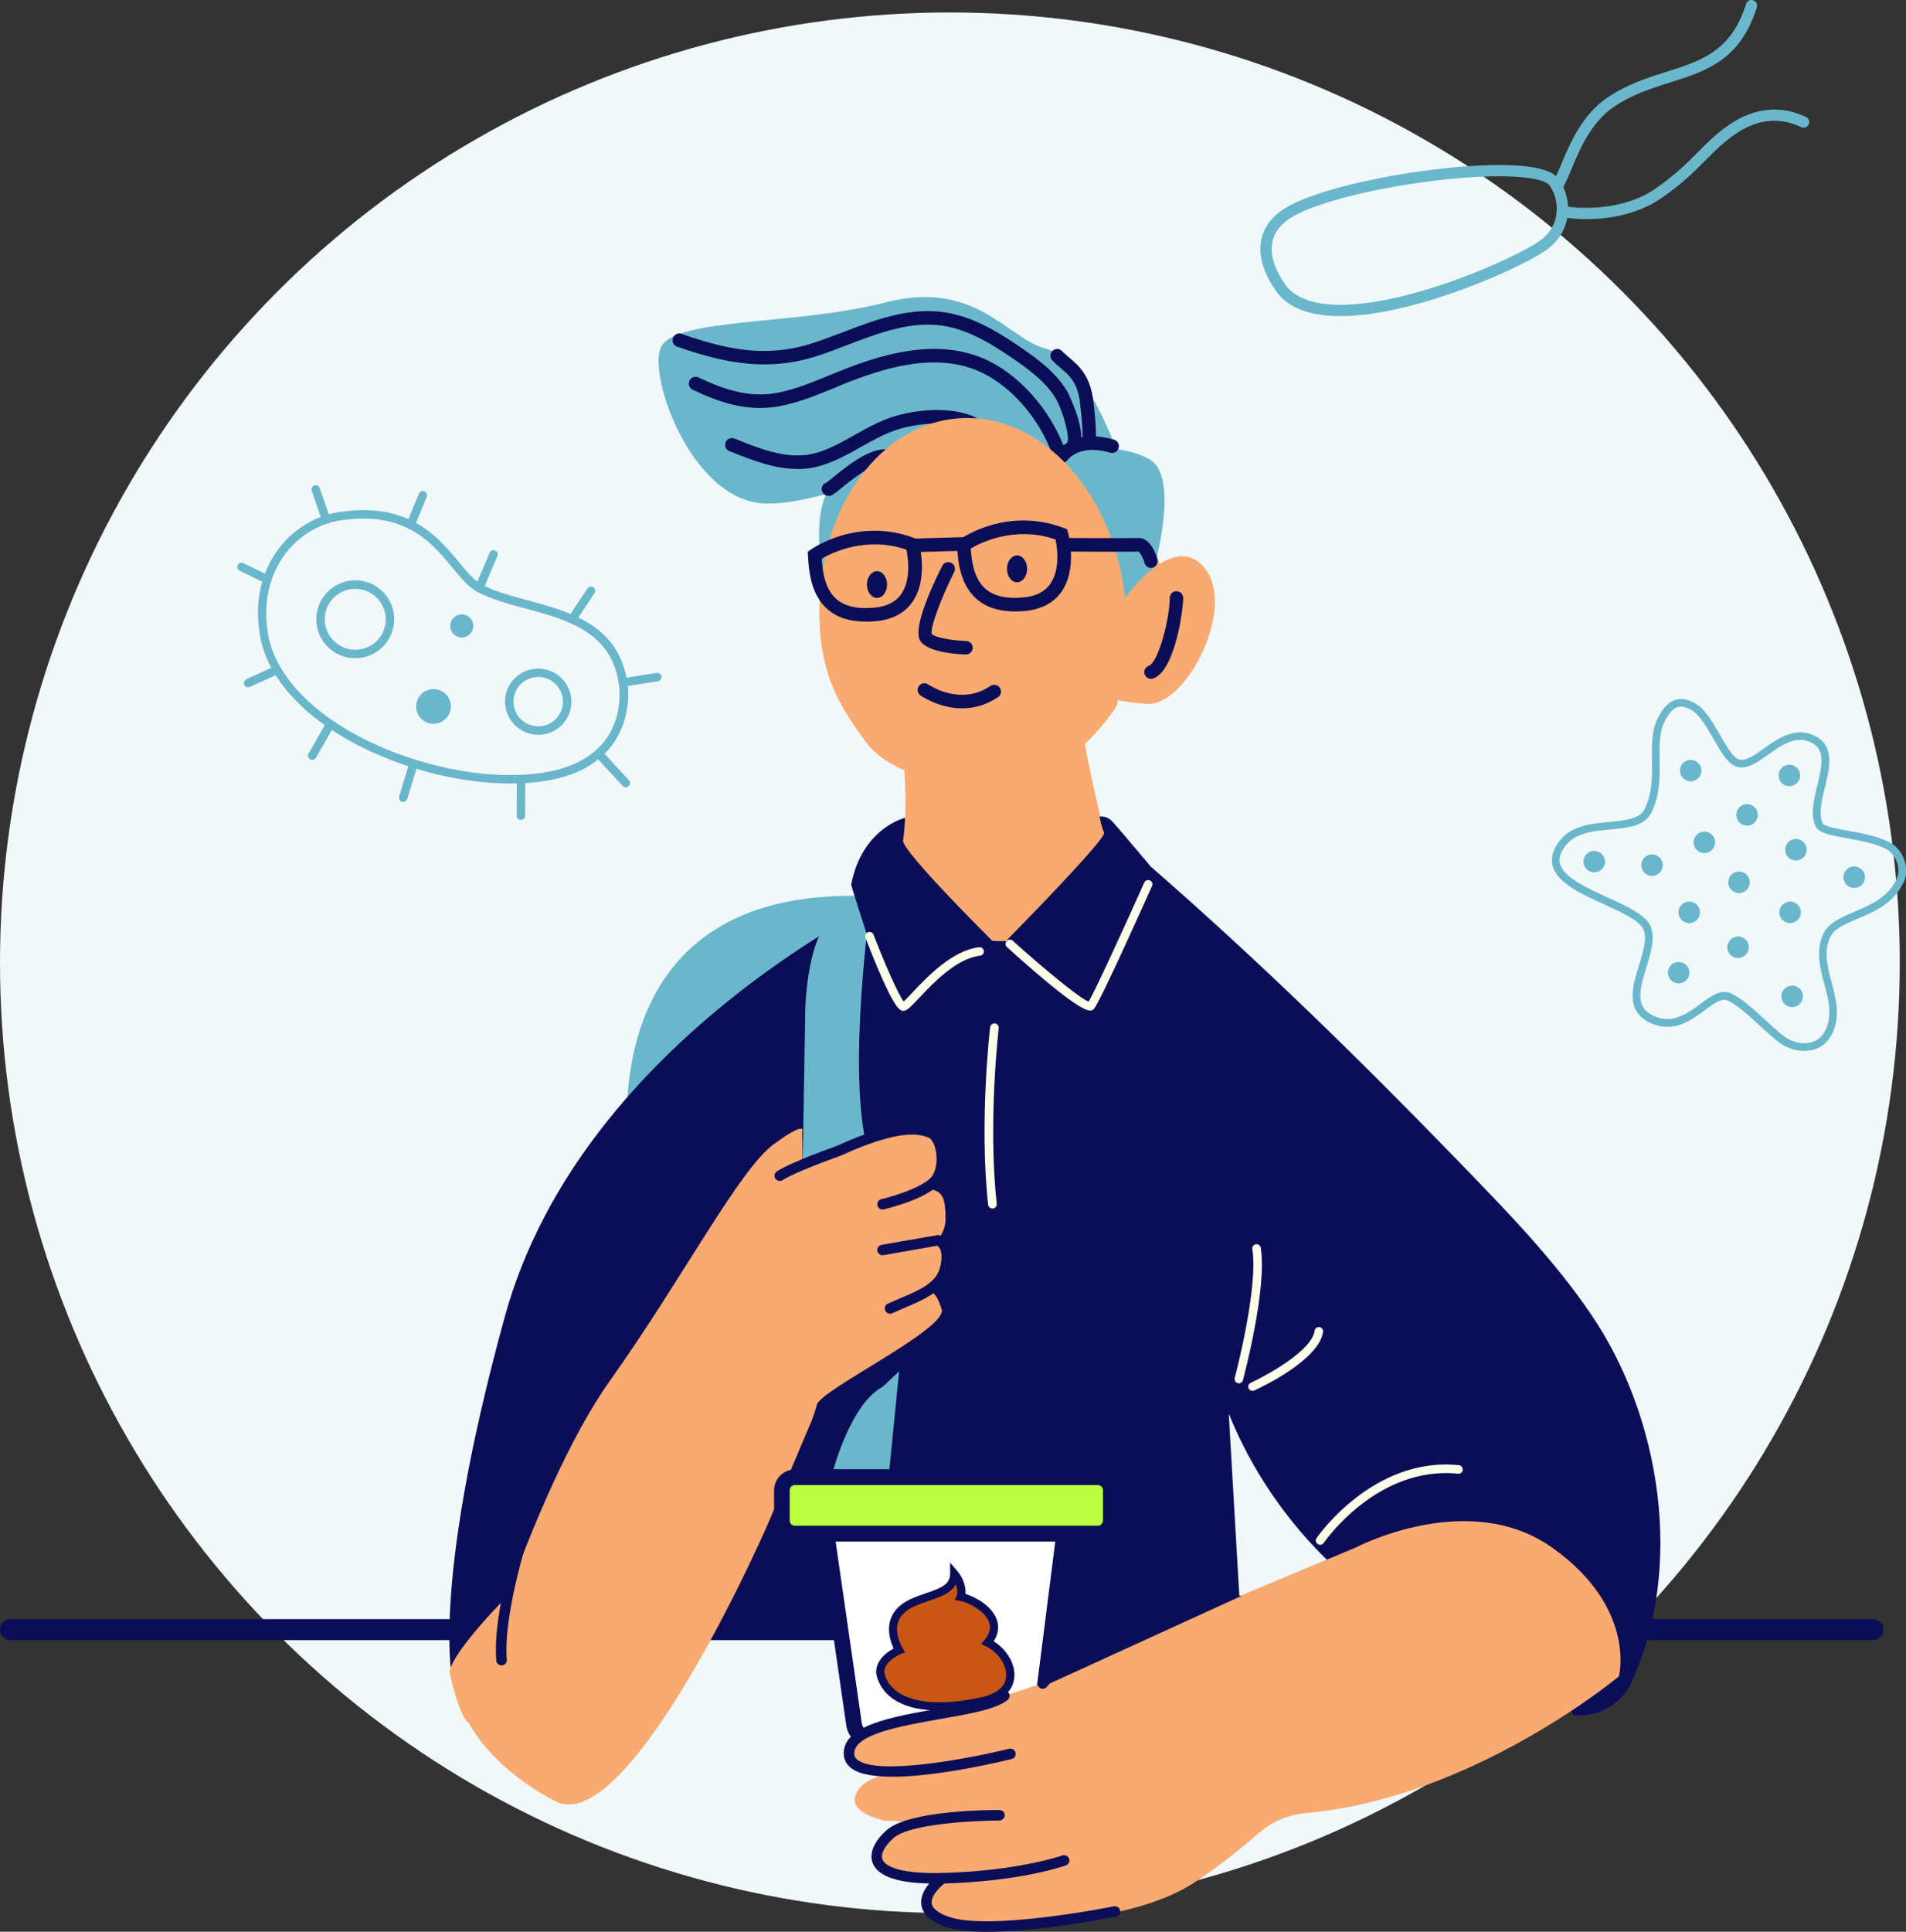 <svg width="306" height="310" viewBox="0 0 306 310" fill="none" xmlns="http://www.w3.org/2000/svg">
<rect x="0" y="0" width="306" height="310" fill="#333333" stroke="none"/>
<circle cx="152.5" cy="154.5" r="152.5" fill="#F0F8FA"/>
<g clip-path="url(#clip0_3501_2426)">
<path d="M100.726 184.396C100.671 180.098 96.588 141.305 140.827 143.878L100.726 184.396Z" fill="#6AB7CC"/>
<path d="M41.416 99.063C41.129 89.371 47.691 83.253 54.322 82.199C65.57 80.419 70.283 86.114 73.722 90.261C74.996 91.794 76.092 93.122 77.27 93.765C79.298 94.86 81.888 95.572 84.641 96.311C91.492 98.173 99.26 100.267 100.712 109.411C100.794 109.918 100.835 110.465 100.863 111.026C100.945 113.874 100.232 123.332 87.491 125.331C79.271 126.631 68.475 124.783 59.337 120.512C49.267 115.817 42.841 108.987 41.704 101.787C41.553 100.87 41.471 99.953 41.444 99.049L41.416 99.063ZM99.479 111.067C99.465 110.561 99.424 110.054 99.342 109.616C98.04 101.349 91.04 99.446 84.271 97.625C81.435 96.859 78.764 96.133 76.599 94.956C75.202 94.19 74.023 92.766 72.653 91.124C69.242 87.003 64.995 81.884 54.514 83.54C48.472 84.498 42.485 90.111 42.759 99.022C42.786 99.857 42.869 100.719 43.006 101.581C44.074 108.33 50.226 114.777 59.871 119.28C68.79 123.442 79.271 125.235 87.244 123.989C98.575 122.196 99.561 114.353 99.465 111.067H99.479Z" fill="#6AB7CC"/>
<path d="M39.155 109.63C39.155 109.37 39.292 109.11 39.553 108.986L44.197 106.879C44.54 106.728 44.937 106.879 45.101 107.221C45.252 107.563 45.101 107.96 44.759 108.124L40.114 110.232C39.772 110.383 39.374 110.232 39.21 109.89C39.169 109.808 39.155 109.712 39.155 109.63Z" fill="#6AB7CC"/>
<path d="M38.101 91C38.101 90.891 38.114 90.781 38.169 90.685C38.334 90.343 38.745 90.206 39.073 90.371L43.225 92.396C43.567 92.561 43.704 92.971 43.54 93.3C43.375 93.642 42.964 93.779 42.635 93.614L38.484 91.589C38.251 91.479 38.114 91.246 38.101 91Z" fill="#6AB7CC"/>
<path d="M50.006 78.544C50.006 78.256 50.17 77.983 50.458 77.887C50.814 77.763 51.198 77.955 51.321 78.311L53.006 83.156C53.13 83.512 52.938 83.895 52.582 84.019C52.225 84.142 51.842 83.95 51.718 83.594L50.033 78.749C50.033 78.749 49.992 78.612 49.992 78.544H50.006Z" fill="#6AB7CC"/>
<path d="M65.228 84.251C65.228 84.156 65.228 84.06 65.282 83.978L67.255 79.214C67.392 78.872 67.803 78.708 68.146 78.845C68.488 78.982 68.653 79.392 68.516 79.734L66.543 84.498C66.406 84.84 65.995 85.004 65.652 84.867C65.392 84.758 65.241 84.525 65.228 84.265V84.251Z" fill="#6AB7CC"/>
<path d="M76.257 94.381C76.257 94.285 76.27 94.189 76.312 94.093L78.613 88.701C78.764 88.358 79.161 88.194 79.504 88.345C79.846 88.495 80.011 88.892 79.86 89.234L77.558 94.627C77.408 94.969 77.01 95.133 76.668 94.983C76.421 94.873 76.257 94.641 76.257 94.381Z" fill="#6AB7CC"/>
<path d="M91.162 99.391C91.162 99.254 91.189 99.117 91.272 98.994L94.313 94.436C94.519 94.121 94.943 94.039 95.258 94.244C95.574 94.45 95.656 94.874 95.45 95.189L92.409 99.746C92.203 100.061 91.779 100.143 91.463 99.938C91.272 99.815 91.162 99.61 91.162 99.391Z" fill="#6AB7CC"/>
<path d="M99.342 109.534C99.342 109.192 99.575 108.891 99.917 108.85L105.425 107.987C105.795 107.933 106.151 108.179 106.206 108.549C106.261 108.918 106.014 109.274 105.644 109.329L100.136 110.191C99.766 110.246 99.424 109.999 99.356 109.63C99.356 109.602 99.356 109.575 99.356 109.548L99.342 109.534Z" fill="#6AB7CC"/>
<path d="M95.438 120.964C95.438 120.772 95.506 120.581 95.657 120.444C95.931 120.184 96.369 120.211 96.616 120.485L100.959 125.193C101.219 125.467 101.192 125.905 100.918 126.151C100.644 126.412 100.205 126.384 99.959 126.11L95.616 121.402C95.506 121.279 95.438 121.115 95.438 120.964Z" fill="#6AB7CC"/>
<path d="M82.942 130.915C82.942 130.915 82.942 130.901 82.942 130.887L82.984 125.029C82.984 124.66 83.299 124.345 83.668 124.359C84.038 124.359 84.353 124.66 84.34 125.043L84.299 130.901C84.299 131.271 83.984 131.585 83.614 131.572C83.244 131.572 82.942 131.271 82.942 130.915Z" fill="#6AB7CC"/>
<path d="M49.458 121.278C49.458 121.155 49.485 121.032 49.54 120.923L52.431 115.858C52.623 115.53 53.034 115.42 53.363 115.598C53.691 115.79 53.801 116.2 53.623 116.529L50.732 121.593C50.54 121.922 50.129 122.031 49.8 121.853C49.581 121.73 49.458 121.511 49.458 121.278Z" fill="#6AB7CC"/>
<path d="M64.049 128.04C64.049 127.972 64.049 127.89 64.076 127.821L65.748 122.346C65.857 121.991 66.241 121.785 66.597 121.895C66.953 122.004 67.159 122.387 67.049 122.743L65.378 128.218C65.268 128.574 64.885 128.779 64.528 128.67C64.241 128.588 64.062 128.328 64.049 128.04Z" fill="#6AB7CC"/>
<path d="M50.787 99.555C50.691 96.421 52.965 93.683 56.062 93.204C57.706 92.944 59.364 93.341 60.72 94.326C62.076 95.312 62.953 96.763 63.213 98.406C63.255 98.666 63.282 98.939 63.282 99.2C63.378 102.334 61.104 105.072 58.007 105.551C56.363 105.811 54.705 105.414 53.349 104.428C51.993 103.443 51.116 101.992 50.856 100.349C50.815 100.089 50.787 99.816 50.787 99.555ZM61.926 99.24C61.926 99.035 61.898 98.83 61.871 98.625C61.665 97.338 60.967 96.202 59.912 95.435C58.857 94.669 57.555 94.354 56.267 94.559C53.842 94.942 52.061 97.078 52.144 99.528C52.144 99.733 52.171 99.939 52.198 100.144C52.404 101.431 53.102 102.567 54.157 103.333C55.212 104.1 56.514 104.415 57.802 104.209C60.227 103.826 62.008 101.691 61.926 99.24Z" fill="#6AB7CC"/>
<path d="M81.079 112.764C80.996 110.095 82.928 107.768 85.573 107.358C88.477 106.906 91.203 108.891 91.669 111.779C91.71 111.998 91.724 112.23 91.738 112.449C91.82 115.118 89.888 117.445 87.244 117.856C85.847 118.075 84.435 117.733 83.284 116.898C82.134 116.063 81.38 114.831 81.161 113.421C81.12 113.202 81.106 112.97 81.092 112.751L81.079 112.764ZM90.368 112.49C90.368 112.326 90.34 112.148 90.326 111.984C89.984 109.821 87.956 108.343 85.792 108.685C83.819 109 82.38 110.725 82.449 112.709C82.449 112.874 82.476 113.052 82.49 113.216C82.654 114.256 83.216 115.173 84.079 115.803C84.942 116.419 85.984 116.679 87.025 116.515C88.998 116.2 90.436 114.475 90.368 112.49Z" fill="#6AB7CC"/>
<path d="M69.159 110.615C67.638 110.862 66.597 112.285 66.844 113.805C67.09 115.324 68.515 116.364 70.036 116.118C71.557 115.871 72.598 114.448 72.351 112.929C72.105 111.409 70.68 110.369 69.159 110.615Z" fill="#6AB7CC"/>
<path d="M73.845 98.611C72.832 98.775 72.146 99.719 72.297 100.732C72.462 101.745 73.407 102.43 74.421 102.279C75.434 102.115 76.12 101.17 75.969 100.158C75.805 99.145 74.859 98.447 73.845 98.611Z" fill="#6AB7CC"/>
<path d="M300.712 263.199H1.685C0.754 263.199 0 262.447 0 261.516C0 260.585 0.754 259.832 1.685 259.832H300.698C301.63 259.832 302.383 260.585 302.383 261.516C302.383 262.447 301.63 263.199 300.698 263.199H300.712Z" fill="#0B0E57"/>
<path d="M173.269 106.564C171.748 112.409 177.379 133.886 177.379 133.886L159.651 156.595C159.651 156.595 142.306 137.198 144.43 135.296C146.54 133.379 144.43 113.791 144.43 113.791C140.32 109.479 137.47 103.073 136.963 95.777C135.99 81.925 143.772 70.098 154.335 69.359C164.569 68.647 173.667 78.599 175.105 91.822C175.105 91.822 181.065 83.212 185.052 88.085C189.025 92.971 182.777 105.414 177.777 105.031C176.092 104.908 174.858 104.716 173.968 104.524C173.762 105.195 173.53 105.866 173.283 106.495C173.283 106.509 173.283 106.523 173.269 106.55V106.564Z" fill="#F9AA71"/>
<path d="M114.563 199.891L111.535 263.035L199.246 260.886L197.204 225.721C197.3 223.75 194.601 221.395 195.697 223.024L197.286 226.912C201.04 236.11 206.726 244.392 213.96 251.209L215.768 252.906C216.138 250.387 219.084 248.977 221.18 248.197C225.139 246.719 251.801 271.892 252.581 275.286C257.157 275.588 260.459 273.069 261.829 270.153C270.529 251.578 266.556 227.35 255.568 211.115C249.458 202.081 241.744 194.197 234.168 186.381C218.289 169.982 202.054 154.145 184.833 139.142" fill="#0B0E57"/>
<path d="M72.873 270.865L82.874 258.422C82.874 258.422 109.33 203.122 114.659 197.783C119.989 192.458 129.551 183.561 129.551 183.561L145.115 142.688C145.115 142.688 93.574 165.821 81.052 211.266C68.557 256.643 72.859 270.852 72.859 270.852L72.873 270.865Z" fill="#0B0E57"/>
<path d="M114.563 199.891L107.179 187.845C107.179 187.845 136.114 147.41 145.115 146.712C148.979 146.411 154.199 150.613 159.323 150.982C166.159 151.462 172.831 148.478 175.887 151.407C181.23 156.526 114.563 199.891 114.563 199.891Z" fill="#0B0E57"/>
<path d="M151.185 210.061C152.185 213.278 131.757 222.97 131.141 225.433C130.647 227.377 129.935 228.869 129.935 228.869C127.935 233.592 125.935 238.314 123.934 243.037C120.057 252.222 100.191 294.587 89.217 289.084C83.874 286.415 78.051 281.624 75.257 276.505C73.653 275.505 72.147 268.21 72.147 268.21C73.051 264.514 81.422 256.191 81.422 256.191C85.641 244.515 91.601 230.443 97.931 221.56C109.631 205.12 118.646 187.722 124.195 183.643C129.743 179.564 128.798 181.658 128.798 181.658L128.853 186.983C128.853 186.983 147.636 178.838 149.403 181.754C151.171 184.67 152.65 188.133 148.458 190.843C151.39 190.747 151.801 192.198 151.801 195.757C151.801 196.893 151.28 198.016 150.568 199.001C150.979 199.357 151.445 200.055 151.801 201.465C152.582 204.6 148.855 207.009 148.855 207.009C148.855 207.009 150.171 206.804 151.157 210.034L151.185 210.061Z" fill="#F9AA71"/>
<path d="M128.866 187.01L129.291 161.714C129.291 161.714 129.62 148.888 134.429 146.821C139.237 144.754 139.635 146.068 139.635 146.068C139.635 146.068 136.251 170.502 138.963 183.15" fill="#6AB7CC"/>
<path d="M141.69 222.573C136.662 225.16 133.812 235.796 133.812 235.796H142.786L144.348 220.068L141.69 222.559V222.573Z" fill="#6AB7CC"/>
<path d="M198.89 221.984C198.89 221.984 198.767 221.984 198.712 221.957C198.342 221.861 198.123 221.477 198.232 221.122C198.273 220.985 202.055 206.721 201.055 200.452C201 200.083 201.246 199.727 201.63 199.672C202 199.617 202.356 199.864 202.411 200.247C203.452 206.804 199.712 220.889 199.548 221.491C199.465 221.792 199.191 221.998 198.89 221.998V221.984Z" fill="#FBFFE7"/>
<path d="M201.082 223.201C200.822 223.201 200.575 223.051 200.466 222.804C200.301 222.462 200.466 222.052 200.808 221.901C203.507 220.655 210.631 216.727 211.056 213.552C211.111 213.182 211.453 212.922 211.823 212.963C212.193 213.018 212.467 213.36 212.412 213.73C211.81 218.219 202.452 222.654 201.384 223.133C201.288 223.174 201.192 223.201 201.096 223.201H201.082Z" fill="#FBFFE7"/>
<path d="M211.933 247.896C211.796 247.896 211.673 247.855 211.549 247.773C211.234 247.568 211.152 247.13 211.371 246.828C211.453 246.692 220.4 233.715 234.224 235.125C234.593 235.166 234.867 235.494 234.84 235.878C234.813 236.261 234.47 236.521 234.087 236.494C221.085 235.152 212.59 247.485 212.508 247.609C212.371 247.8 212.166 247.91 211.933 247.91V247.896Z" fill="#FBFFE7"/>
<path d="M136.648 141.976C136.648 141.976 141.882 159.291 143.184 160.003C144.485 160.715 155.391 150.859 159.323 150.996C159.323 150.996 144.718 136.5 144.978 134.885C145.266 133.037 145.307 131.244 145.307 131.244C145.307 131.244 138.416 132.818 136.648 141.989V141.976Z" fill="#0B0E57"/>
<path d="M161.638 150.873C161.638 150.873 177.708 134.611 177.256 133.612C176.804 132.613 176.53 131.052 176.53 131.052C176.53 131.052 177.64 130.792 178.64 131.887C179.64 132.982 184.819 139.156 184.819 139.156C184.819 139.156 176.64 159.606 174.996 159.866C173.352 160.126 163.076 155.048 161.624 150.873H161.638Z" fill="#0B0E57"/>
<path d="M144.951 162.207C144.39 162.207 143.239 161.591 138.95 150.49C138.813 150.134 138.992 149.737 139.348 149.6C139.704 149.463 140.101 149.641 140.238 149.997C142.019 154.596 144.225 159.634 145.088 160.729C145.362 160.469 145.979 159.812 146.527 159.237C148.911 156.718 152.898 152.502 157.2 152.009C157.569 151.968 157.912 152.242 157.953 152.612C157.994 152.981 157.72 153.323 157.35 153.364C153.541 153.802 149.774 157.799 147.527 160.181C146.102 161.687 145.623 162.166 145.075 162.221C145.047 162.221 145.006 162.221 144.965 162.221L144.951 162.207Z" fill="#FBFFE7"/>
<path d="M175.078 162.18C174.078 162.18 171.283 160.674 161.665 151.982C161.377 151.722 161.364 151.297 161.61 151.01C161.871 150.722 162.295 150.709 162.583 150.955C167.556 155.445 173.283 160.167 174.776 160.742C175.859 158.949 180.722 148.3 183.709 141.633C183.86 141.291 184.271 141.127 184.613 141.291C184.956 141.442 185.12 141.852 184.956 142.195C183.558 145.302 176.558 160.879 175.64 161.879C175.53 162.002 175.393 162.152 175.078 162.152V162.18Z" fill="#FBFFE7"/>
<path d="M132.702 246.103L137.114 276.724C137.319 278.134 138.525 279.174 139.936 279.174H164.117C165.57 279.174 166.789 278.092 166.981 276.655L170.858 246.103H132.702Z" fill="white"/>
<path d="M164.131 280.433H139.95C137.922 280.433 136.168 278.914 135.867 276.902L131.236 244.844H172.283L168.228 276.819C167.967 278.886 166.2 280.447 164.117 280.447L164.131 280.433ZM134.155 247.362L138.361 276.546C138.47 277.326 139.155 277.915 139.936 277.915H164.117C164.926 277.915 165.625 277.312 165.72 276.505L169.42 247.376H134.155V247.362Z" fill="#0B0E57"/>
<path d="M146.348 257.273C149.444 255.794 153.17 255.698 153.184 252.55C154.335 253.905 154.54 255.52 154.225 256.287C156.39 256.629 161.843 259.736 158.555 263.624C162.405 265.431 164.679 271.454 157.746 273.014C148.759 275.026 142.772 273.356 141.429 268.949C140.95 267.375 142.237 265.787 144.361 264.842C144.361 264.842 141.114 259.777 146.348 257.273Z" fill="#CA5615"/>
<path d="M154.02 274.301C146.91 275.136 142.074 273.302 140.799 269.127C140.292 267.443 141.32 265.705 143.471 264.541C143.033 263.624 142.402 261.872 142.909 260.079C143.32 258.628 144.389 257.478 146.074 256.67C146.951 256.246 147.855 255.945 148.718 255.644C151.157 254.822 152.527 254.261 152.541 252.523V250.771L153.692 252.112C154.719 253.317 155.089 254.74 155.007 255.781C156.637 256.273 159.213 257.711 160.007 259.86C160.323 260.708 160.46 261.954 159.528 263.391C161.679 264.719 163.076 267.115 162.843 269.264C162.706 270.509 161.884 272.741 157.898 273.63C156.541 273.931 155.253 274.15 154.034 274.301H154.02ZM153.459 254.22C152.691 255.685 150.897 256.301 149.143 256.889C148.307 257.177 147.444 257.464 146.636 257.848C145.307 258.491 144.471 259.353 144.156 260.435C143.594 262.392 144.896 264.459 144.91 264.486L145.321 265.13L144.622 265.431C143.046 266.129 141.635 267.416 142.046 268.744C143.293 272.85 149.253 274.233 157.596 272.357C159.994 271.823 161.364 270.701 161.528 269.113C161.72 267.306 160.295 265.144 158.267 264.185L157.5 263.829L158.048 263.186C158.884 262.201 159.117 261.256 158.774 260.312C158.089 258.464 155.377 257.108 154.116 256.903L153.294 256.766L153.609 256C153.733 255.699 153.746 255 153.431 254.207L153.459 254.22Z" fill="#0B0E57"/>
<path d="M173.818 237.055H130.058C127.554 237.055 125.523 239.08 125.523 241.579C125.523 244.077 127.554 246.102 130.058 246.102H173.818C176.322 246.102 178.352 244.077 178.352 241.579C178.352 239.08 176.322 237.055 173.818 237.055Z" fill="#BBFF40"/>
<path d="M176.256 247.375H127.633C125.783 247.375 124.276 245.869 124.276 244.022V239.163C124.276 237.315 125.783 235.809 127.633 235.809H176.256C178.106 235.809 179.613 237.315 179.613 239.163V244.022C179.613 245.869 178.106 247.375 176.256 247.375ZM127.619 238.314C127.153 238.314 126.784 238.684 126.784 239.149V244.008C126.784 244.473 127.153 244.843 127.619 244.843H176.242C176.708 244.843 177.078 244.473 177.078 244.008V239.149C177.078 238.684 176.708 238.314 176.242 238.314H127.619Z" fill="#0B0E57"/>
<path d="M217.522 248.403C217.522 248.403 235.73 238.739 249.266 248.403C262.802 258.066 259.911 269.017 259.911 269.017C259.911 269.017 236.524 288.523 209.836 290.932C206.973 291.192 204.246 292.26 202.095 294.163C199.944 296.065 196.766 298.68 192.354 301.705C186.627 305.634 179.448 306.948 172.612 308.097C168.228 308.837 163.789 309.247 159.336 309.22C155.884 309.192 151.445 309.617 149.554 306.017C149.17 305.291 148.951 304.388 149.307 303.635C149.609 302.992 150.253 302.581 150.91 302.294C151.568 302.006 152.267 301.828 152.869 301.445C150.513 301.349 148.17 301.226 145.814 301.171C143.731 301.13 142.06 300.432 141.21 298.42C140.977 297.872 140.813 297.284 140.895 296.695C141.005 295.915 141.525 295.244 142.156 294.779C144.183 293.287 147.129 292.794 149.568 292.602C150.486 292.52 151.458 292.493 152.362 292.698L142.019 292.164C142.019 292.164 135.867 290.987 137.484 287.757C139.1 284.526 144.005 284.718 144.005 284.718C144.005 284.718 136.237 283.91 136.169 280.803C136.1 277.696 142.443 275.957 145.553 275.957C148.663 275.957 174.256 269.031 175.105 266.088" fill="#F9AA71"/>
<path d="M199.328 256.095L170.927 252.865L168.516 270.167L199.328 256.095Z" fill="#0B0E57"/>
<path d="M143.224 285.115C140.375 285.115 137.963 284.745 136.662 283.746C135.895 283.157 135.484 282.377 135.456 281.46C135.347 276.874 143.142 275.505 150.664 274.191C154.87 273.452 159.213 272.699 160.706 271.481C161.076 271.18 161.597 271.248 161.898 271.604C162.2 271.96 162.145 272.494 161.775 272.795C159.939 274.287 155.774 275.013 150.951 275.861C144.773 276.943 137.073 278.298 137.141 281.432C137.141 281.829 137.319 282.144 137.676 282.418C141.115 285.046 156.404 282.021 162.008 280.639C162.46 280.529 162.926 280.803 163.035 281.254C163.145 281.706 162.871 282.172 162.419 282.281C160.871 282.664 150.595 285.128 143.224 285.128V285.115Z" fill="#0B0E57"/>
<path d="M150.062 302.265C144.321 302.265 140.978 301.17 140.115 299.008C139.498 297.433 140.307 295.49 142.362 293.683C145.965 290.508 158.981 290.439 160.474 290.467C160.94 290.467 161.323 290.85 161.31 291.315C161.31 291.781 160.885 292.123 160.46 292.15C156.693 292.164 146.13 292.616 143.472 294.942C142.033 296.215 141.348 297.529 141.677 298.392C141.965 299.117 143.458 300.759 151.281 300.568C163.474 300.253 170.489 297.776 170.557 297.762C170.996 297.611 171.475 297.83 171.64 298.268C171.804 298.706 171.571 299.185 171.133 299.35C170.845 299.459 163.817 301.937 151.322 302.265C150.884 302.265 150.459 302.279 150.034 302.279L150.062 302.265Z" fill="#0B0E57"/>
<path d="M141.69 194.101C141.307 194.101 140.964 193.841 140.868 193.444C140.759 192.992 141.046 192.54 141.499 192.431C144.211 191.801 148.856 190.186 149.76 188.571C150.582 187.079 150.472 185.066 150.007 183.821C149.719 183.054 149.363 182.671 149.13 182.575C147.842 182.082 144.842 180.933 134.936 185.477C134.799 185.532 127.99 187.914 125.633 189.392C125.236 189.638 124.716 189.515 124.469 189.118C124.222 188.721 124.346 188.201 124.743 187.955C127.264 186.381 134.032 184.012 134.32 183.903C144.814 179.085 148.157 180.371 149.76 180.987C150.541 181.288 151.212 182.082 151.623 183.219C152.226 184.861 152.349 187.407 151.267 189.365C149.719 192.171 142.704 193.882 141.91 194.06C141.841 194.073 141.786 194.087 141.718 194.087L141.69 194.101Z" fill="#0B0E57"/>
<path d="M142.883 210.814C142.567 210.814 142.252 210.636 142.115 210.321C141.924 209.897 142.115 209.391 142.54 209.199C143.211 208.898 143.883 208.61 144.527 208.337C147.828 206.94 150.431 205.832 150.993 203.108C151.473 200.822 150.788 200.096 150.486 199.905L141.828 201.424C141.375 201.506 140.923 201.191 140.855 200.74C140.773 200.274 141.088 199.836 141.54 199.768L150.623 198.18L150.801 198.221C150.911 198.248 153.596 198.988 152.651 203.464C151.897 207.05 148.637 208.432 145.184 209.897C144.554 210.171 143.896 210.445 143.225 210.746C143.115 210.801 142.992 210.828 142.883 210.828V210.814Z" fill="#0B0E57"/>
<path d="M159.322 193.937C158.98 193.937 158.679 193.676 158.637 193.321C157.185 180.084 158.939 164.986 158.966 164.835C159.007 164.466 159.364 164.192 159.733 164.233C160.103 164.274 160.377 164.616 160.336 164.999C160.323 165.15 158.583 180.098 160.021 193.184C160.062 193.553 159.788 193.895 159.418 193.937C159.391 193.937 159.364 193.937 159.35 193.937H159.322Z" fill="#FBFFE7"/>
<path d="M80.518 267.251C80.079 267.251 79.709 266.923 79.682 266.485C78.997 258.518 83.587 244.748 83.778 244.173C83.929 243.735 84.409 243.489 84.847 243.639C85.285 243.79 85.532 244.269 85.381 244.707C85.34 244.844 80.71 258.724 81.367 266.334C81.408 266.8 81.066 267.21 80.6 267.251C80.573 267.251 80.545 267.251 80.531 267.251H80.518Z" fill="#0B0E57"/>
<path d="M167.406 271.015C167.228 271.015 167.063 270.96 166.913 270.851C166.529 270.577 166.447 270.057 166.721 269.674C166.831 269.523 169.393 266.047 175.27 263.925C175.708 263.774 176.188 263.993 176.352 264.431C176.517 264.869 176.284 265.349 175.845 265.513C170.502 267.443 168.118 270.632 168.105 270.659C167.94 270.892 167.68 271.001 167.42 271.001L167.406 271.015Z" fill="#0B0E57"/>
<path d="M202.355 40.203C202.273 37.574 203.493 35.329 205.89 33.687C210.096 30.799 220.81 28.389 229.565 27.281C235.017 26.583 247.937 25.351 250.28 28.759C251.17 30.059 251.691 31.647 251.746 33.249C251.828 36.041 250.526 38.574 248.156 40.189C245.074 42.31 236.045 46.513 227.126 48.895C219.125 51.03 208.754 52.385 204.794 46.622C203.232 44.35 202.41 42.187 202.342 40.189L202.355 40.203ZM249.937 33.304C249.896 32.044 249.499 30.799 248.8 29.772C247.814 28.348 240.977 27.65 229.798 29.06C219.536 30.361 210.329 32.811 206.918 35.165C205.027 36.466 204.109 38.136 204.164 40.134C204.219 41.777 204.931 43.611 206.288 45.596C208.904 49.401 216.138 49.962 226.66 47.142C235.387 44.802 244.156 40.736 247.129 38.697C249.663 36.958 249.965 34.563 249.937 33.29V33.304Z" fill="#6AB7CC"/>
<path d="M249.033 29.95C249.033 29.758 249.088 29.553 249.211 29.389C249.636 28.8 250.102 27.691 250.636 26.405C252.034 23.065 253.938 18.493 258.007 15.7C261.186 13.524 264.446 12.497 267.597 11.498C273.146 9.746 277.927 8.24 280.325 0.63C280.476 0.15 280.983 -0.11 281.462 0.041C281.942 0.192 282.202 0.698 282.051 1.177C279.38 9.678 273.927 11.402 268.145 13.223C265.118 14.181 261.994 15.167 259.035 17.192C255.404 19.684 253.609 23.968 252.308 27.103C251.705 28.554 251.225 29.704 250.677 30.456C250.39 30.853 249.814 30.949 249.417 30.648C249.184 30.484 249.061 30.21 249.047 29.95H249.033Z" fill="#6AB7CC"/>
<path d="M249.924 33.961C249.924 33.961 249.924 33.824 249.938 33.755C250.033 33.263 250.513 32.948 250.992 33.044C253.883 33.605 260.665 33.769 265.679 30.333C268.926 28.102 270.776 26.241 272.571 24.434C274.091 22.901 275.53 21.45 277.626 20.012C281.627 17.275 285.888 16.837 289.943 18.767C290.395 18.986 290.587 19.52 290.368 19.971C290.148 20.423 289.614 20.615 289.162 20.396C285.668 18.739 282.12 19.109 278.64 21.491C276.681 22.832 275.311 24.215 273.845 25.693C272.078 27.473 270.077 29.498 266.693 31.812C261.186 35.59 254.007 35.467 250.636 34.809C250.212 34.727 249.924 34.358 249.91 33.947L249.924 33.961Z" fill="#6AB7CC"/>
<path d="M158.514 309.999C155.774 309.999 153.335 309.767 151.636 309.151C149.362 308.316 148.115 307.152 147.91 305.674C147.567 303.156 150.472 300.979 150.814 300.733C151.198 300.459 151.719 300.541 151.993 300.925C152.267 301.308 152.184 301.828 151.801 302.102C151.171 302.553 149.403 304.155 149.581 305.441C149.718 306.454 151.088 307.152 152.212 307.563C158.72 309.944 178.64 305.961 178.832 305.92C179.284 305.825 179.736 306.126 179.832 306.577C179.928 307.029 179.626 307.481 179.174 307.577C178.544 307.7 167.063 309.999 158.5 309.999H158.514Z" fill="#0B0E57"/>
<path d="M305.589 141.633C304 145.001 300.931 146.301 298.219 147.437C296.218 148.286 294.492 149.011 293.834 150.38C292.752 152.666 293.382 155.075 294.054 157.621C294.752 160.291 295.492 163.056 294.191 165.793C292.684 168.983 289.286 169.161 286.765 167.983C285.628 167.45 284.244 166.163 282.627 164.685C280.915 163.11 278.983 161.317 277.394 160.564C276.407 160.099 275.161 161.03 273.722 162.098C271.448 163.781 268.626 165.875 264.913 164.137C260.871 162.234 262.077 158.333 263.145 154.884C263.776 152.83 264.433 150.709 263.899 149.258C263.378 147.807 260.433 146.452 257.583 145.151C254.007 143.522 250.308 141.825 249.376 139.279C249.02 138.307 249.089 137.294 249.582 136.254C251.322 132.544 255.103 132.202 258.432 131.887C261.036 131.641 263.296 131.436 264.091 129.738C265.296 127.165 265.255 124.509 265.214 121.936C265.173 119.595 265.146 117.378 266.064 115.434C268.16 110.972 270.831 112.231 271.845 112.71C273.613 113.545 274.928 115.831 276.202 118.035C277.147 119.677 278.12 121.388 279.011 121.799C280.093 122.305 281.518 121.306 283.162 120.129C285.395 118.541 288.162 116.57 291.272 118.035C294.629 119.609 293.752 123.223 292.971 126.412C292.451 128.547 291.916 130.765 292.656 132.161C292.903 132.613 295.095 133.023 296.698 133.311C298.89 133.708 301.356 134.173 303.26 135.104C305.576 136.24 306.685 139.361 305.617 141.661L305.589 141.633ZM292.725 149.86C293.574 148.067 295.602 147.205 297.739 146.301C300.246 145.233 303.096 144.043 304.48 141.1C305.274 139.416 304.411 137.02 302.699 136.185C300.945 135.323 298.561 134.885 296.451 134.502C293.903 134.036 292.067 133.694 291.546 132.709C290.587 130.902 291.177 128.452 291.752 126.097C292.629 122.483 292.999 120.197 290.724 119.13C288.272 117.98 286.025 119.568 283.86 121.115C281.984 122.442 280.216 123.715 278.476 122.894C277.243 122.319 276.257 120.608 275.12 118.623C273.996 116.68 272.736 114.476 271.311 113.805C270.297 113.326 268.749 112.6 267.173 115.94C266.379 117.638 266.406 119.705 266.447 121.909C266.488 124.496 266.529 127.425 265.2 130.258C264.104 132.599 261.392 132.846 258.542 133.106C255.391 133.393 252.144 133.694 250.692 136.76C250.335 137.5 250.281 138.184 250.527 138.841C251.281 140.908 254.898 142.564 258.09 144.015C261.31 145.494 264.365 146.876 265.063 148.82C265.735 150.668 265.009 152.981 264.324 155.226C263.104 159.168 262.584 161.659 265.447 163.001C268.489 164.438 270.886 162.659 272.996 161.098C274.681 159.839 276.284 158.662 277.942 159.428C279.709 160.263 281.641 162.043 283.491 163.754C284.957 165.109 286.354 166.396 287.313 166.847C289.368 167.819 291.957 167.696 293.108 165.246C294.204 162.905 293.574 160.482 292.889 157.909C292.19 155.267 291.464 152.529 292.738 149.833L292.725 149.86Z" fill="#6AB7CC"/>
<path d="M257.509 139.005C257.915 138.144 257.545 137.116 256.683 136.71C255.82 136.305 254.792 136.674 254.386 137.536C253.98 138.398 254.35 139.425 255.212 139.831C256.075 140.237 257.103 139.867 257.509 139.005Z" fill="#6AB7CC"/>
<path d="M265.968 137.281C265.105 136.87 264.077 137.239 263.666 138.102C263.255 138.964 263.625 139.991 264.488 140.401C265.351 140.812 266.379 140.442 266.79 139.58C267.201 138.718 266.831 137.691 265.968 137.281Z" fill="#6AB7CC"/>
<path d="M271.434 125.385C272.388 125.385 273.161 124.613 273.161 123.66C273.161 122.708 272.388 121.936 271.434 121.936C270.481 121.936 269.708 122.708 269.708 123.66C269.708 124.613 270.481 125.385 271.434 125.385Z" fill="#6AB7CC"/>
<path d="M274.366 133.612C273.503 133.201 272.475 133.571 272.064 134.433C271.653 135.296 272.023 136.322 272.886 136.733C273.75 137.143 274.777 136.774 275.188 135.912C275.599 135.049 275.229 134.023 274.366 133.612Z" fill="#6AB7CC"/>
<path d="M288.012 122.88C287.148 122.47 286.121 122.839 285.71 123.702C285.299 124.564 285.669 125.59 286.532 126.001C287.395 126.412 288.423 126.042 288.834 125.18C289.245 124.318 288.875 123.291 288.012 122.88Z" fill="#6AB7CC"/>
<path d="M281.217 129.204C280.354 128.794 279.326 129.163 278.915 130.026C278.504 130.888 278.874 131.914 279.737 132.325C280.6 132.736 281.628 132.366 282.039 131.504C282.45 130.642 282.08 129.615 281.217 129.204Z" fill="#6AB7CC"/>
<path d="M289.066 134.803C288.203 134.392 287.176 134.762 286.765 135.624C286.354 136.487 286.723 137.513 287.587 137.924C288.45 138.334 289.477 137.965 289.888 137.102C290.299 136.24 289.929 135.214 289.066 134.803Z" fill="#6AB7CC"/>
<path d="M298.424 139.21C297.561 138.8 296.533 139.169 296.122 140.032C295.711 140.894 296.081 141.921 296.944 142.331C297.807 142.742 298.835 142.372 299.246 141.51C299.657 140.648 299.287 139.621 298.424 139.21Z" fill="#6AB7CC"/>
<path d="M288.135 144.85C287.271 144.44 286.244 144.809 285.833 145.671C285.422 146.534 285.792 147.56 286.655 147.971C287.518 148.381 288.546 148.012 288.957 147.15C289.368 146.287 288.998 145.261 288.135 144.85Z" fill="#6AB7CC"/>
<path d="M288.464 158.333C287.601 157.923 286.573 158.292 286.162 159.155C285.751 160.017 286.121 161.043 286.984 161.454C287.847 161.865 288.875 161.495 289.286 160.633C289.697 159.77 289.327 158.744 288.464 158.333Z" fill="#6AB7CC"/>
<path d="M279.778 150.449C278.915 150.038 277.888 150.408 277.477 151.27C277.065 152.132 277.435 153.159 278.299 153.569C279.162 153.98 280.189 153.61 280.6 152.748C281.011 151.886 280.641 150.859 279.778 150.449Z" fill="#6AB7CC"/>
<path d="M279.929 140.032C279.065 139.621 278.038 139.991 277.627 140.853C277.216 141.715 277.586 142.742 278.449 143.152C279.312 143.563 280.34 143.194 280.751 142.331C281.162 141.469 280.792 140.442 279.929 140.032Z" fill="#6AB7CC"/>
<path d="M271.941 144.85C271.078 144.44 270.051 144.809 269.64 145.671C269.229 146.534 269.598 147.56 270.462 147.971C271.325 148.381 272.352 148.012 272.763 147.15C273.174 146.287 272.804 145.261 271.941 144.85Z" fill="#6AB7CC"/>
<path d="M269.503 157.813C270.456 157.813 271.229 157.041 271.229 156.088C271.229 155.136 270.456 154.364 269.503 154.364C268.549 154.364 267.776 155.136 267.776 156.088C267.776 157.041 268.549 157.813 269.503 157.813Z" fill="#6AB7CC"/>
<path d="M132.689 96.475C132.785 97.05 149.349 63.541 161.802 71.22C174.256 78.9 180.476 96.475 180.476 96.475C180.476 96.475 183.408 97.57 184.682 93.368C185.97 89.166 189.08 76.531 184.682 73.794C180.284 71.056 170.941 71.604 169.844 73.068C168.748 74.533 150.801 63.391 142.005 70.057C133.209 76.723 129.373 78.01 132.661 96.489L132.689 96.475Z" fill="#6AB7CC"/>
<path d="M179.668 73.233C179.668 73.233 174.188 57.614 167.94 55.972C161.679 54.329 156.679 44.788 142.129 48.539C127.579 52.289 107.727 50.893 106.001 55.972C104.274 61.05 111.001 79.488 121.948 80.734C132.895 81.979 156.048 68.387 165.735 75.423C175.435 82.459 179.654 73.233 179.654 73.233H179.668Z" fill="#6AB7CC"/>
<path d="M128.018 75.258C124.277 75.258 120.647 73.807 117.359 72.493L117.098 72.397C116.537 72.178 116.276 71.549 116.495 70.987C116.715 70.426 117.345 70.153 117.907 70.385L118.167 70.481C122.4 72.165 126.784 73.916 131.073 72.671C133.224 72.041 135.155 70.96 137.211 69.797C139.129 68.715 141.115 67.607 143.307 66.895C147.02 65.69 152.733 65.184 156.501 66.922C157.049 67.169 157.282 67.812 157.035 68.359C156.788 68.907 156.145 69.14 155.597 68.893C152.5 67.47 147.417 67.853 143.992 68.962C142.006 69.605 140.197 70.618 138.279 71.699C136.21 72.862 134.073 74.067 131.676 74.765C130.456 75.121 129.223 75.272 128.018 75.272V75.258Z" fill="#0B0E57"/>
<path d="M169.941 73.588C169.503 73.588 169.078 73.315 168.927 72.877C166.708 66.84 161.981 61.584 156.885 59.462C149.843 56.533 141.65 59.12 135.293 61.693L133.977 62.241C131.196 63.391 128.319 64.568 125.278 65.156C119.948 66.197 115.358 64.513 111.207 62.542C110.659 62.282 110.44 61.639 110.687 61.091C110.947 60.544 111.591 60.325 112.139 60.571C115.961 62.378 120.154 63.938 124.867 63.021C127.703 62.474 130.47 61.324 133.155 60.229L134.484 59.681C141.225 56.944 149.952 54.233 157.734 57.464C163.365 59.804 168.571 65.567 170.982 72.138C171.188 72.699 170.9 73.328 170.338 73.534C170.215 73.575 170.092 73.602 169.968 73.602L169.941 73.588Z" fill="#0B0E57"/>
<path d="M172.01 73.027C171.708 73.027 171.421 72.904 171.201 72.671C170.804 72.233 170.831 71.535 171.27 71.138C171.927 70.536 170.653 65.895 169.475 63.924C167.9 61.296 165.228 59.339 162.858 57.696C159.515 55.397 155.583 52.892 151.322 52.262C146.129 51.509 141.033 53.453 136.101 55.342C134.553 55.93 132.963 56.546 131.388 57.066C123.469 59.667 116.591 58.38 108.7 55.629C108.138 55.438 107.837 54.808 108.028 54.247C108.234 53.685 108.851 53.384 109.412 53.576C117.085 56.259 123.332 57.422 130.703 54.999C132.224 54.493 133.799 53.891 135.32 53.316C140.512 51.331 145.883 49.278 151.637 50.113C156.35 50.797 160.542 53.466 164.091 55.903C166.653 57.669 169.544 59.804 171.338 62.802C171.379 62.87 175.284 70.426 172.736 72.74C172.53 72.931 172.27 73.027 172.01 73.027Z" fill="#0B0E57"/>
<path d="M174.887 71.631C174.887 71.631 174.873 71.631 174.859 71.631C174.256 71.631 173.777 71.125 173.79 70.522C173.832 68.633 173.626 66.717 173.407 64.773C173.201 62.98 172.749 61.707 171.927 60.667C171.475 60.092 170.9 59.599 170.297 59.079C169.831 58.682 169.365 58.285 168.941 57.833C168.529 57.395 168.543 56.711 168.968 56.3C169.406 55.889 170.091 55.903 170.502 56.328C170.872 56.724 171.297 57.067 171.708 57.423C172.379 57.998 173.064 58.586 173.64 59.339C174.695 60.694 175.298 62.35 175.558 64.527C175.777 66.471 175.996 68.537 175.955 70.563C175.955 71.152 175.462 71.631 174.873 71.631H174.887Z" fill="#0B0E57"/>
<path d="M170.489 74.3C170.27 74.3 170.064 74.231 169.873 74.108C169.379 73.766 169.256 73.109 169.585 72.616C169.694 72.452 172.352 68.633 178.86 70.563C179.436 70.728 179.764 71.344 179.586 71.918C179.422 72.493 178.805 72.822 178.23 72.644C173.325 71.193 171.448 73.725 171.38 73.835C171.16 74.136 170.832 74.3 170.489 74.3Z" fill="#0B0E57"/>
<path d="M133.046 79.57C132.964 79.57 132.881 79.57 132.786 79.542C132.196 79.419 131.813 78.858 131.936 78.269C132.018 77.859 132.32 77.558 132.676 77.448C132.881 77.311 133.32 76.942 133.717 76.627C136.731 74.163 140.184 71.59 142.924 72.178C143.513 72.302 143.883 72.877 143.76 73.465C143.636 74.054 143.061 74.423 142.472 74.3C140.54 73.903 136.731 76.983 135.101 78.31C133.964 79.241 133.539 79.583 133.046 79.583V79.57Z" fill="#0B0E57"/>
<path d="M178.188 114.886C173.243 121.265 169.05 124.057 160.405 125.413C153.815 126.453 143.293 124.783 139.101 119.198C134.621 113.23 132.155 108.48 131.634 101.075C130.388 83.28 140.389 68.072 153.952 67.128C167.105 66.21 178.791 79.009 180.641 95.983C180.641 95.983 188.299 84.922 193.423 91.178C198.534 97.447 190.505 113.435 184.08 112.956C181.915 112.792 180.326 112.559 179.175 112.299C179.833 112.45 179.202 113.559 178.202 114.859L178.188 114.886Z" fill="#F9AA71"/>
<path d="M140.799 95.955C141.692 95.955 142.416 94.993 142.416 93.806C142.416 92.619 141.692 91.657 140.799 91.657C139.906 91.657 139.183 92.619 139.183 93.806C139.183 94.993 139.906 95.955 140.799 95.955Z" fill="#0B0E57"/>
<path d="M163.283 93.436C164.176 93.436 164.899 92.474 164.899 91.287C164.899 90.1 164.176 89.138 163.283 89.138C162.39 89.138 161.666 90.1 161.666 91.287C161.666 92.474 162.39 93.436 163.283 93.436Z" fill="#0B0E57"/>
<path d="M155.103 105.031C155.103 105.031 155.09 105.031 155.076 105.031C153.747 104.99 149.294 104.743 147.856 103.005C146.472 101.321 148.952 95.435 151.267 90.808C151.541 90.275 152.185 90.056 152.72 90.329C153.254 90.603 153.473 91.246 153.199 91.78C150.952 96.27 149.308 100.828 149.582 101.732C150.062 102.293 152.843 102.799 155.117 102.868C155.72 102.882 156.186 103.388 156.172 103.977C156.158 104.565 155.679 105.031 155.09 105.031H155.103Z" fill="#0B0E57"/>
<path d="M162.967 98.118C160.391 98.118 158.336 97.461 156.815 96.147C153.993 93.71 153.774 89.659 153.65 87.496L153.623 86.894L154.116 86.551C154.418 86.332 161.693 81.268 170.79 84.731L171.31 84.922L171.461 85.456C171.53 85.689 173.009 91.205 170.447 94.915C169.187 96.749 167.187 97.803 164.542 98.049C164.008 98.104 163.487 98.118 162.98 98.118H162.967ZM155.856 88.016C155.98 89.946 156.322 92.862 158.226 94.504C159.569 95.668 161.624 96.133 164.309 95.873C166.323 95.681 167.735 94.97 168.639 93.669C170.228 91.356 169.735 87.879 169.461 86.565C162.967 84.347 157.487 87.058 155.856 88.016Z" fill="#0B0E57"/>
<path d="M139.032 99.76C136.457 99.76 134.401 99.103 132.881 97.789C130.058 95.353 129.839 91.301 129.716 89.138L129.688 88.536L130.182 88.194C130.483 87.975 137.772 82.91 146.855 86.373L147.376 86.565L147.526 87.099C147.595 87.332 149.075 92.848 146.513 96.557C145.252 98.392 143.252 99.446 140.608 99.692C140.073 99.747 139.553 99.76 139.046 99.76H139.032ZM131.922 89.659C132.045 91.589 132.387 94.504 134.292 96.147C135.634 97.31 137.69 97.776 140.375 97.516C142.389 97.324 143.8 96.612 144.704 95.312C146.293 92.999 145.8 89.522 145.526 88.207C139.032 85.99 133.552 88.7 131.922 89.659Z" fill="#0B0E57"/>
<path d="M184.806 91.15C184.326 91.15 183.888 90.835 183.751 90.342C183.504 89.466 182.997 88.591 182.751 88.508C181.436 88.577 171.256 88.508 170.818 88.508C170.215 88.508 169.735 88.016 169.735 87.413C169.735 86.811 170.229 86.332 170.818 86.332C170.927 86.332 181.381 86.387 182.669 86.332C184.765 86.209 185.669 89.179 185.82 89.768C185.97 90.342 185.628 90.945 185.052 91.095C184.957 91.123 184.861 91.136 184.765 91.136L184.806 91.15Z" fill="#0B0E57"/>
<path d="M147.212 88.59C146.622 88.59 146.143 88.125 146.129 87.536C146.116 86.934 146.581 86.441 147.184 86.414L154.897 86.195C155.473 86.195 155.994 86.647 156.021 87.249C156.035 87.851 155.569 88.344 154.966 88.371L147.253 88.59H147.225H147.212Z" fill="#0B0E57"/>
<path d="M184.806 108.945C184.354 108.945 183.943 108.672 183.779 108.22C183.573 107.659 183.874 107.029 184.436 106.837C185.984 106.29 187.793 99.24 187.793 95.955C187.793 95.353 188.286 94.874 188.875 94.874C189.464 94.874 189.957 95.367 189.957 95.955C189.957 97.858 188.642 107.645 185.149 108.877C185.025 108.918 184.902 108.945 184.779 108.945H184.806Z" fill="#0B0E57"/>
<path d="M154.487 113.668C150.801 113.668 147.965 111.724 147.787 111.615C147.294 111.273 147.171 110.588 147.513 110.109C147.856 109.616 148.541 109.493 149.02 109.835C149.24 109.986 154.213 113.339 159.008 110.082C159.501 109.753 160.186 109.876 160.515 110.369C160.858 110.862 160.721 111.546 160.227 111.875C158.241 113.216 156.254 113.668 154.473 113.668H154.487Z" fill="#0B0E57"/>
</g>
<defs>
<clipPath id="clip0_3501_2426">
<rect width="306" height="310" fill="white"/>
</clipPath>
</defs>
</svg>
